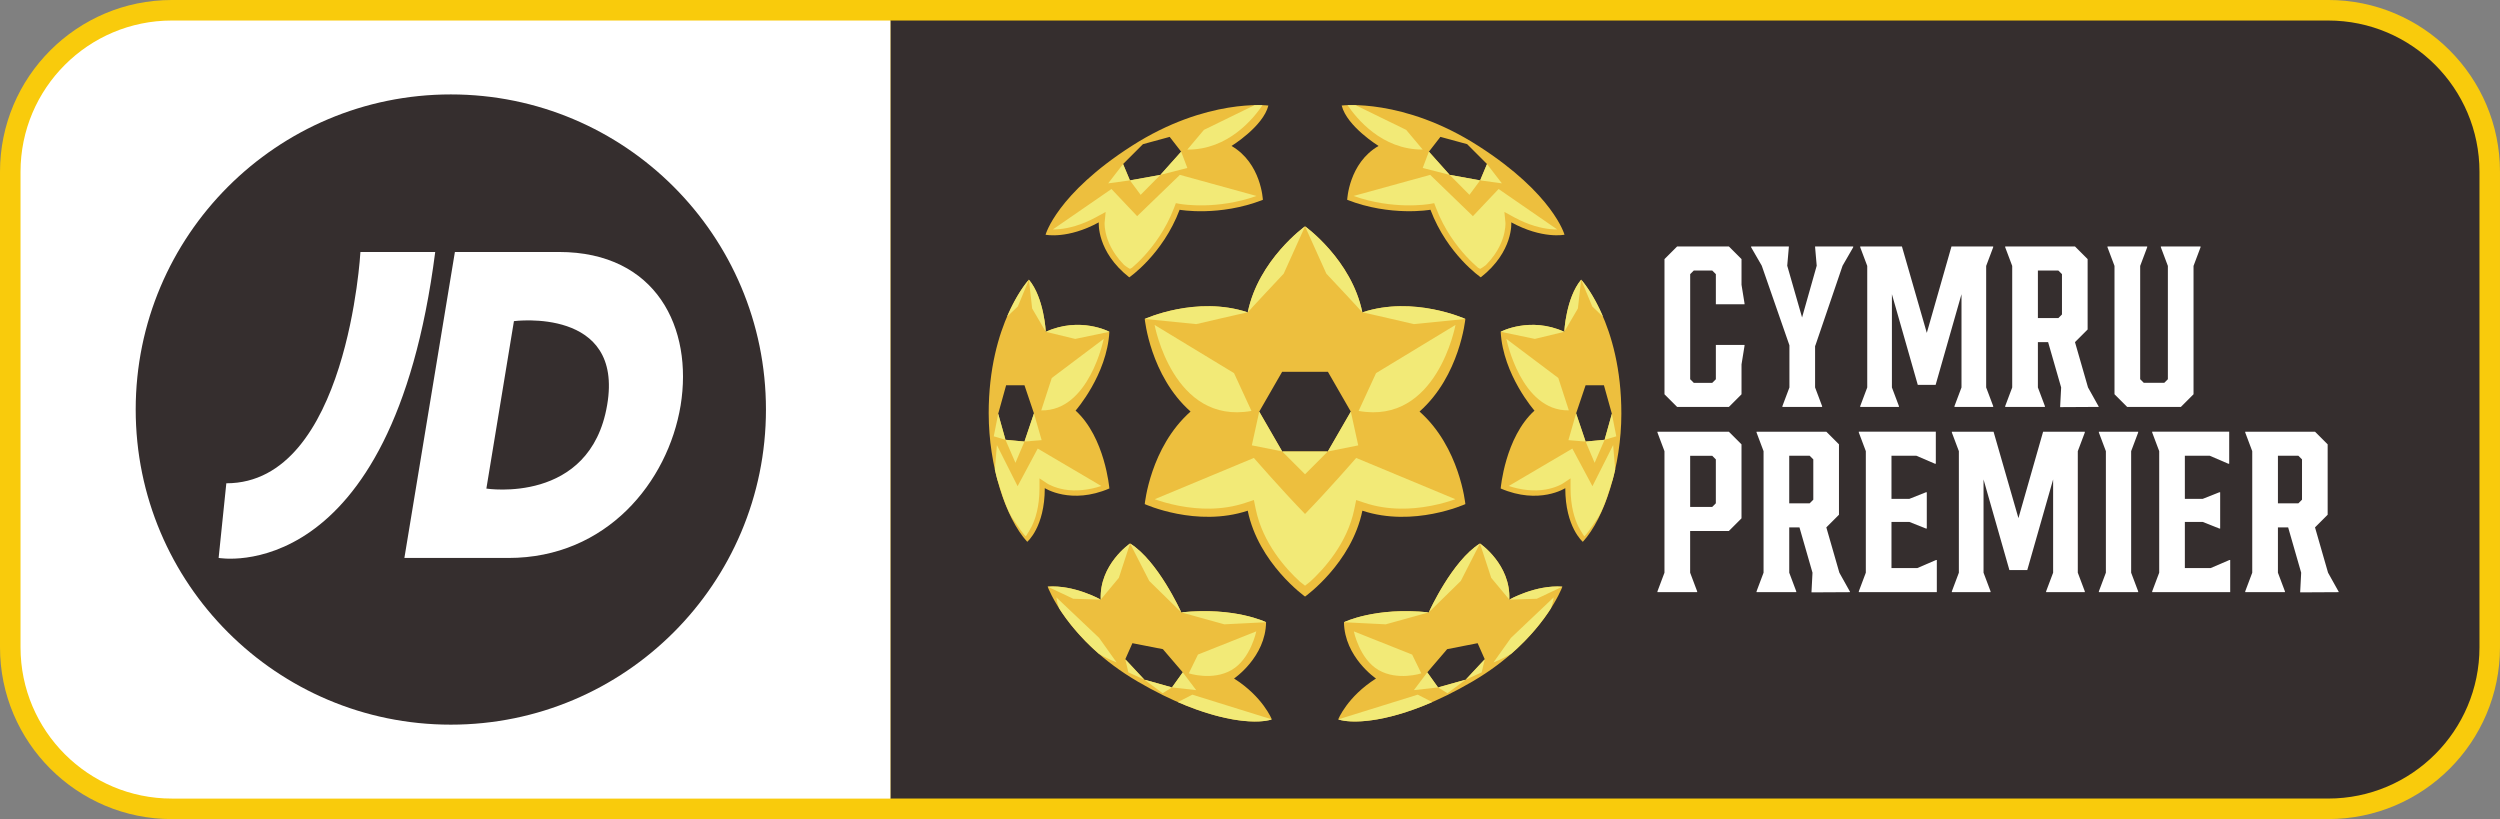 <?xml version="1.0" encoding="UTF-8"?>
<svg xmlns="http://www.w3.org/2000/svg" id="Logo" viewBox="0 0 1217.96 399.05">
  <rect x="0" y="0" width="1217.96" height="399.05" fill="#808080" stroke="none"/>
  <defs>
    <style>
      .cls-1 {
        fill: #f9cb0c;
      }

      .cls-1, .cls-2, .cls-3, .cls-4, .cls-5 {
        stroke-width: 0px;
      }

      .cls-2 {
        fill: #f2ea77;
      }

      .cls-3 {
        fill: #352e2e;
      }

      .cls-4 {
        fill: #fff;
      }

      .cls-5 {
        fill: #edbf3e;
      }
    </style>
  </defs>
  <path class="cls-1" d="M443.78,0v399.05H83.7C37.5,399.05,0,361.54,0,315.35V83.7C0,37.5,37.51,0,83.7,0h360.08Z"></path>
  <path class="cls-1" d="M1217.95,83.7v231.64c0,46.2-37.51,83.7-83.7,83.7H423.77V-.01h710.48c46.2,0,83.7,37.51,83.7,83.7h0Z"></path>
  <path class="cls-3" d="M433.78,10h700.48c40.68,0,73.7,33.02,73.7,73.7v231.64c0,40.68-33.02,73.7-73.7,73.7H433.78V10h0Z"></path>
  <g>
    <path class="cls-4" d="M810.91,192.08v-65.85l6.16-6.16h25.21l6.16,6.16v12.51l1.47,9.09v.39h-13.97v-14.66l-1.76-1.76h-8.99l-1.76,1.76v51.2l1.76,1.76h8.99l1.76-1.76v-16.71h13.97v.39l-1.47,9.09v14.56l-6.16,6.16h-25.21l-6.16-6.16h0Z"></path>
    <path class="cls-4" d="M902.85,120.08v.39l-5.18,8.99-13.29,38.98h-.1v20.32l3.42,9.09v.39h-19.34v-.39l3.42-9.09v-20.52l-13.48-38.79-5.18-8.99v-.39h18.37v.39l-.78,8.99,7.23,25.21,7.13-25.21-.78-8.99v-.39h18.56Z"></path>
    <path class="cls-4" d="M967.63,129.55v59.21l3.42,9.09v.39h-18.86v-.39l3.42-9.09v-45.43l-12.6,44.16h-8.7l-12.6-44.16v45.43l3.42,9.09v.39h-18.86v-.39l3.42-9.09v-59.21l-3.42-9.09v-.39h20.32l12.12,42.11,12.02-42.11h20.32v.39l-3.42,9.09h0Z"></path>
    <path class="cls-4" d="M1022.43,198.04v.2l-18.76.1v-.2l.49-9.38-6.35-22.08h-4.98v22.08l3.42,9.09v.39h-19.35v-.39l3.42-9.09v-59.21l-3.42-9.09v-.39h34l6.16,6.16v34.29l-6.16,6.16,6.35,22.08,5.18,9.28ZM992.83,154.96h9.97l1.76-1.76v-19.64l-1.76-1.76h-9.97v23.16h0Z"></path>
    <path class="cls-4" d="M1030.15,192.08v-62.53l-3.42-9.09v-.39h19.35v.39l-3.42,9.09v55.2l1.76,1.76h9.97l1.76-1.76v-55.2l-3.42-9.09v-.39h19.34v.39l-3.42,9.09v62.53l-6.16,6.16h-26.18l-6.16-6.16h0Z"></path>
    <path class="cls-4" d="M848.43,216.48v36.05l-6.16,6.16h-18.86v20.32l3.42,9.09v.39h-19.35v-.39l3.42-9.09v-59.21l-3.42-9.09v-.39h34.78l6.16,6.16h.01ZM835.93,223.81l-1.76-1.76h-10.75v24.91h10.75l1.76-1.76v-21.4h0Z"></path>
    <path class="cls-4" d="M901.29,288.29v.2l-18.76.1v-.2l.49-9.38-6.35-22.08h-4.98v22.08l3.42,9.09v.39h-19.35v-.39l3.42-9.09v-59.21l-3.42-9.09v-.39h34l6.16,6.16v34.29l-6.16,6.16,6.35,22.08,5.18,9.28ZM871.68,245.2h9.97l1.76-1.76v-19.64l-1.76-1.76h-9.97v23.16h0Z"></path>
    <path class="cls-4" d="M943.59,272.85v15.63h-38.01v-.39l3.42-9.09v-59.21l-3.42-9.09v-.39h37.52v15.63h-.39l-9.09-3.91h-12.12v21.01h8.7l8.11-3.22h.39v17.68h-.39l-8.11-3.22h-8.7v22.47h12.6l9.09-3.91h.4Z"></path>
    <path class="cls-4" d="M1012.27,219.8v59.21l3.42,9.09v.39h-18.86v-.39l3.42-9.09v-45.43l-12.6,44.16h-8.7l-12.6-44.16v45.43l3.42,9.09v.39h-18.86v-.39l3.42-9.09v-59.21l-3.42-9.09v-.39h20.32l12.12,42.11,12.02-42.11h20.32v.39l-3.42,9.09h0Z"></path>
    <path class="cls-4" d="M1022.53,288.1l3.42-9.09v-59.21l-3.42-9.09v-.39h19.15v.39l-3.42,9.09v59.21l3.42,9.09v.39h-19.15v-.39Z"></path>
    <path class="cls-4" d="M1086.52,272.85v15.63h-38.01v-.39l3.42-9.09v-59.21l-3.42-9.09v-.39h37.52v15.63h-.39l-9.09-3.91h-12.12v21.01h8.7l8.11-3.22h.39v17.68h-.39l-8.11-3.22h-8.7v22.47h12.6l9.09-3.91h.4Z"></path>
    <path class="cls-4" d="M1139.37,288.29v.2l-18.76.1v-.2l.49-9.38-6.35-22.08h-4.98v22.08l3.42,9.09v.39h-19.35v-.39l3.42-9.09v-59.21l-3.42-9.09v-.39h34l6.16,6.16v34.29l-6.16,6.16,6.35,22.08,5.18,9.28h0ZM1109.77,245.2h9.97l1.76-1.76v-19.64l-1.76-1.76h-9.97v23.16h0Z"></path>
  </g>
  <g>
    <g>
      <path class="cls-5" d="M510.4,285.81s9.44,26.08,43.78,46.18,57.79,21.07,65.43,18.48c0,0-4.3-10.97-18.4-19.91,0,0,15.39-10.44,15.6-27.44,0,0-15.33-7.53-41.32-4.79,0,0-11.22-25.02-24.94-33.57,0,0-15.09,10.25-14.28,27.36,0,0-12.94-7.32-25.88-6.32h.01ZM548.22,321.18l3.47-7.83,14.85,2.91,9.68,11.3-5.25,7.34-13.48-3.79-9.28-9.93h.01Z"></path>
      <path class="cls-2" d="M599.98,326.43c-9.31,5.38-20.82,1.61-20.82,1.61l4.47-9.15,28.41-11.3s-2.74,13.45-12.05,18.83h0ZM570.98,334.9l11.78,1.32-6.54-8.66-5.25,7.34h0ZM548.22,321.18l1.51,6.38,7.77,3.55-9.28-9.93ZM570.98,334.9l-13.48-3.79,8.9,6.62,4.57-2.82h0ZM619.61,350.48l-38.73-12.05-7.05,3.63c23.62,10.29,39.7,10.48,45.78,8.42h0ZM514.65,291.04s.18,2.1,1.33,5.32c3.86,6.04,10.01,14.01,19.32,22.12,2.57,1.52,5.46,2.96,8.7,4.27l-8.53-11.98-20.82-19.73h0ZM616.81,303.13s-15.33-7.53-41.32-4.79l20.98,5.82,20.35-1.02h0ZM575.5,298.33l.05.05s0-.06-.03-.16l-.03.11h.01ZM550.57,264.78l9.33,18.25,15.58,15.27c-.52-1.15-11.52-25.17-24.91-33.52h0ZM536.28,292.07v.02l8.8-10.57,5.48-16.74s-15.05,10.22-14.29,27.29h.01ZM510.4,285.81h0l12.48,5.9,13.39.42s-12.94-7.32-25.88-6.32h0Z"></path>
    </g>
    <g>
      <path class="cls-5" d="M735.3,292.13c.81-17.11-14.28-27.36-14.28-27.36-13.72,8.55-24.94,33.57-24.94,33.57-25.98-2.74-41.32,4.79-41.32,4.79.22,17,15.6,27.44,15.6,27.44-14.1,8.93-18.4,19.91-18.4,19.91,7.64,2.58,31.1,1.61,65.43-18.48,34.34-20.1,43.78-46.18,43.78-46.18-12.94-1-25.88,6.32-25.88,6.32h.01ZM714.08,331.11l-13.48,3.79-5.25-7.34,9.68-11.3,14.85-2.91,3.47,7.83-9.28,9.93h.01Z"></path>
      <path class="cls-2" d="M659.56,307.6l28.41,11.3,4.47,9.15s-11.51,3.77-20.82-1.61c-9.31-5.38-12.05-18.83-12.05-18.83h0ZM695.36,327.56l-6.54,8.66,11.78-1.32-5.25-7.34h0ZM714.08,331.11l7.77-3.55,1.51-6.38-9.28,9.93ZM705.18,337.73l8.9-6.62-13.48,3.79,4.57,2.82h0ZM697.75,342.05l-7.05-3.63-38.73,12.05c6.08,2.05,22.17,1.86,45.78-8.42h0ZM736.11,310.77l-8.53,11.98c3.25-1.31,6.13-2.75,8.7-4.27,9.31-8.11,15.46-16.08,19.32-22.12,1.14-3.22,1.33-5.32,1.33-5.32l-20.82,19.73h0ZM654.76,303.14h0l20.35,1.02,20.98-5.82c-25.98-2.74-41.32,4.79-41.32,4.79h0ZM696.05,298.22c-.02.11-.03.16-.03.16l.05-.05-.03-.11h.01ZM696.1,298.3l15.58-15.27,9.33-18.25c-13.39,8.35-24.39,32.38-24.91,33.52h0ZM721.02,264.78l5.48,16.74,8.8,10.57v-.02c.77-17.07-14.29-27.29-14.29-27.29h.01ZM735.3,292.13l13.39-.42,12.48-5.9h0c-12.94-1-25.88,6.32-25.88,6.32h.01Z"></path>
    </g>
    <g>
      <path class="cls-5" d="M770.33,136.25c-7.42,8.82-8.23,25.39-8.23,25.39-16.79-7.59-30.99,0-30.99,0,1.13,20.98,16.46,38.41,16.46,38.41-14.36,13.07-16.46,37.93-16.46,37.93,18.72,8.07,31.47-.16,31.47-.16,0,19.04,8.55,26.15,8.55,26.15,10.65-11.62,18.74-37.12,18.77-62.37.05-44.14-19.58-65.34-19.58-65.34h.01ZM772.48,215.12l-4.63-13.72,4.63-13.72h8.93l3.87,13.91-3.55,12.67-9.25.86Z"></path>
      <path class="cls-2" d="M733.88,165.11l25.3,19.03,5.13,15.78c-23.36.44-30.43-34.82-30.43-34.82h0ZM767.85,201.4l-3.74,13.03,8.37.69-4.63-13.72ZM785.28,201.59l-3.55,12.67,5.7-1.69-2.15-10.97h0ZM772.48,215.12l4.4,10.36,4.86-11.22-9.25.86h-.01ZM731.11,161.64l16.65,3.47,14.33-3.47c-16.61-7.51-30.7-.15-30.98,0h0ZM770.31,136.27c-7.41,8.83-8.22,25.37-8.22,25.37l6.64-11.36,1.58-14.01h0ZM770.31,136.27l5.41,13.03,5.27,5.01c-4.83-11.34-9.95-17.26-10.59-17.98-.03-.02-.06-.04-.08-.06h0ZM735.04,236.77c5.91,1.96,12.43,2.7,18.01,1.71,4.88-.87,7.81-2.6,8.13-2.8l.03-.02,3.94-2.61v4.78c0,9.06,2.06,15.13,3.78,18.63.51,1.04,1.88,3.28,2.32,3.96l.57.9.71-.72c1.91-2.21,6.04-8.5,6.04-8.5l.19-.26h0c3.36-6.05,5.2-12.91,6.52-17.01,0,0,.53-1.14,1.61-6.07l-1-11.91-10.08,20.01-9.8-18.32-29.02,17.08h0l-1.96,1.15h0Z"></path>
    </g>
    <g id="Daffodil">
      <path class="cls-5" d="M691.58,200.5c19.66-17.42,22.32-45.11,22.32-45.11,0,0-25.26-11.5-50.19-3.21-5.25-25.71-27.91-41.91-27.91-41.91,0,0-22.66,16.2-27.91,41.91-24.93-8.29-50.19,3.21-50.19,3.21,0,0,2.66,27.68,22.32,45.11-19.66,17.41-22.32,45.09-22.32,45.09,0,0,25.26,11.48,50.17,3.21,5.24,25.68,27.93,41.84,27.93,41.84,0,0,22.69-16.16,27.93-41.84,24.91,8.27,50.17-3.21,50.17-3.21,0,0-2.66-27.67-22.32-45.09h0ZM646.91,219.94h-22.24l-11.2-19.4,11.16-19.4h22.31l11.16,19.4-11.2,19.4h.01Z"></path>
      <path class="cls-2" d="M562.5,158.31l38.7,23.47,8.49,18.42c-38.2,6.85-47.19-41.89-47.19-41.89ZM607.88,152.18h0c.23-.45,17.52-18.85,17.52-18.85l10.39-23.06s-22.66,16.2-27.91,41.91h0ZM613.48,200.53l-3.61,16.44,14.8,2.96-11.2-19.4h.01ZM709.09,158.31l-38.7,23.47-8.49,18.42c38.2,6.85,47.19-41.89,47.19-41.89ZM635.79,110.27l10.39,23.06s17.29,18.4,17.52,18.85h0c-5.25-25.71-27.91-41.91-27.91-41.91h0ZM646.91,219.94l14.8-2.96-3.61-16.44-11.2,19.4h.01ZM624.67,219.94l11.12,11.12h0l11.12-11.12h-22.24ZM660.71,223.1s-13.09,15.11-24.92,27.3c-11.82-12.19-24.92-27.3-24.92-27.3l-48.31,20.11c2.66.95,6.8,2.24,11.84,3.21,5.18.99,10.28,1.46,15.18,1.38,6.04-.1,11.76-1.04,17.02-2.78l4.27-1.42.9,4.41c3.4,16.69,14.83,29.23,21.46,35.31.83.66,1.69,1.33,2.56,2.01.88-.68,1.73-1.35,2.56-2.01,6.63-6.08,18.06-18.62,21.46-35.31l.9-4.41,4.27,1.42c5.26,1.75,10.99,2.68,17.02,2.78,4.89.08,10-.38,15.18-1.38,5.04-.97,9.19-2.26,11.84-3.21l-48.31-20.11h0ZM663.7,152.18h0c.51-.03,25.09,5.72,25.09,5.72l25.1-2.51s-25.26-11.5-50.19-3.21ZM557.69,155.39l25.1,2.51s24.59-5.75,25.09-5.72h0c-24.93-8.29-50.19,3.21-50.19,3.21Z"></path>
    </g>
    <g>
      <path class="cls-5" d="M481.68,201.59c.03,25.25,8.12,50.75,18.77,62.37,0,0,8.55-7.1,8.55-26.15,0,0,12.75,8.23,31.47.16,0,0-2.1-24.85-16.46-37.93,0,0,15.33-17.43,16.46-38.41,0,0-14.2-7.59-30.99,0,0,0-.81-16.57-8.23-25.39,0,0-19.63,21.2-19.58,65.34h.01ZM489.85,214.26l-3.55-12.67,3.87-13.91h8.93l4.63,13.72-4.63,13.72-9.25-.86Z"></path>
      <path class="cls-2" d="M507.28,199.93l5.13-15.78,25.3-19.03s-7.07,35.26-30.43,34.82h0ZM499.1,215.12l8.37-.69-3.74-13.03-4.63,13.72ZM484.15,212.57l5.7,1.69-3.55-12.67-2.15,10.97h0ZM489.85,214.26l4.86,11.22,4.4-10.36-9.25-.86h0ZM509.49,161.65l14.33,3.47,16.65-3.47c-.29-.15-14.37-7.5-30.98,0h0ZM502.85,150.29l6.64,11.36s-.81-16.55-8.22-25.37l1.58,14.01ZM501.19,136.33c-.64.72-5.76,6.65-10.59,17.98l5.27-5.01,5.41-13.03s-.06.04-.08.06h-.01ZM534.58,235.62h0l-29.02-17.08-9.8,18.32-10.08-20.01-1,11.91c1.09,4.93,1.61,6.07,1.61,6.07,1.33,4.1,3.16,10.96,6.52,17.01h0l.19.26s4.13,6.28,6.04,8.5l.71.72.57-.9c.45-.69,1.81-2.92,2.32-3.96,1.73-3.5,3.78-9.57,3.78-18.63v-4.78l3.94,2.61.03.02c.32.19,3.25,1.93,8.13,2.8,5.57.99,12.1.26,18.01-1.71l-1.96-1.15h.01Z"></path>
    </g>
    <g>
      <path class="cls-5" d="M535.31,108.33s-1.18,14.2,14.85,26.79c0,0,16.25-11.08,24.53-32.92,0,0,19.37,3.44,40.56-4.84,0,0-.75-17.86-15.28-26.25,0,0,15.39-9.47,17.97-19.69,0,0-30.02-3.77-66.6,19.69-36.58,23.46-41.96,43.25-41.96,43.25,0,0,10.76,2.26,25.93-6.03ZM547.15,79.92l9.68-9.68,13.02-3.55,5.6,7.21-10.11,11.3-14.85,2.69-3.34-7.96h0Z"></path>
      <path class="cls-2" d="M575.44,73.89l3.01,7.94-13.13,3.36,10.11-11.3h.01ZM565.33,85.19l-14.85,2.69,5.22,7.04,9.63-9.73ZM539.88,89.33l10.6-1.45-3.34-7.96-7.26,9.41h0ZM516.66,111.58c3.87-.43,10-1.78,17.29-5.75l4.71-2.57-.51,5.3c-.01.19-.17,3.37,1.37,7.84.93,2.68,2.28,5.3,4.02,7.79,1.18,1.69,2.55,3.31,4.08,4.87,1.66,1.34,2.86,1.92,2.86,1.92.34-.17.68-.35,1.01-.54,1.55-1.33,3.61-3.22,5.85-5.66,4.44-4.81,10.59-12.81,14.68-23.59l.84-2.21,2.32.41s4.77.82,11.93.64c6.13-.15,15.29-1.09,25.03-4.56l-37.32-10.28-20.82,20.12-12.51-13.23-28.56,19.7c1.01,0,2.27-.04,3.72-.2h.01ZM615.07,51.22c-1.03-.03-2.32-.05-3.84,0l-24.71,12.06-8.07,9.6c19.98.13,32.36-15.28,36.62-21.65h0Z"></path>
    </g>
    <g>
      <path class="cls-5" d="M762.2,114.35s-5.38-19.8-41.96-43.25c-36.58-23.46-66.6-19.69-66.6-19.69,2.58,10.22,17.97,19.69,17.97,19.69-14.53,8.39-15.28,26.25-15.28,26.25,21.2,8.28,40.56,4.84,40.56,4.84,8.28,21.84,24.53,32.92,24.53,32.92,16.03-12.59,14.85-26.79,14.85-26.79,15.17,8.28,25.93,6.03,25.93,6.03h0ZM721.1,87.88l-14.85-2.69-10.11-11.3,5.6-7.21,13.02,3.55,9.68,9.68-3.34,7.96h0Z"></path>
      <path class="cls-2" d="M706.25,85.19l-13.13-3.36,3.01-7.94,10.11,11.3h.01ZM715.88,94.92l5.22-7.04-14.85-2.69,9.63,9.73ZM724.44,79.92l-3.34,7.96,10.6,1.45-7.26-9.41h0ZM758.65,111.78l-28.56-19.7-12.51,13.23-20.82-20.12-37.32,10.28c9.74,3.47,18.9,4.4,25.03,4.56,7.16.18,11.88-.63,11.93-.64l2.32-.41.84,2.21c4.09,10.78,10.24,18.78,14.68,23.59,2.25,2.44,4.3,4.33,5.85,5.66.34.19.67.37,1.01.54,0,0,1.2-.58,2.86-1.92,1.53-1.56,2.9-3.19,4.08-4.87,1.74-2.49,3.09-5.11,4.02-7.79,1.54-4.47,1.38-7.65,1.37-7.84l-.51-5.3,4.71,2.57c7.29,3.98,13.42,5.33,17.29,5.75,1.46.16,2.71.21,3.72.2h.01ZM693.13,72.87l-8.07-9.6-24.71-12.06c-1.53-.04-2.81-.02-3.84,0,4.26,6.37,16.64,21.78,36.62,21.65h0Z"></path>
    </g>
  </g>
  <path class="cls-4" d="M83.7,10h350.08v379.05H83.7c-40.68,0-73.7-33.02-73.7-73.7V83.7C10,43.03,43.03,10,83.7,10Z"></path>
  <g>
    <path class="cls-3" d="M373.16,199.52c0,84.79-68.75,153.52-153.53,153.52s-153.52-68.74-153.52-153.52S134.84,46,219.63,46s153.53,68.73,153.53,153.53"></path>
    <path class="cls-4" d="M212.03,122.76c-21.08,164.37-105.52,149.05-105.52,149.05l3.75-36.36c59.12,0,65.33-112.69,65.33-112.69h36.43M331.59,197.54c-6.16,37.25-36.07,74.29-83.89,74.29h-50.69l24.61-149.07h50.66c47.67,0,65.43,37.25,59.31,74.78h0ZM250.38,156.45l-13.43,81.58s50.59,7.91,58.84-40.7c8.24-47.93-45.42-40.88-45.42-40.88h0Z"></path>
  </g>
</svg>

